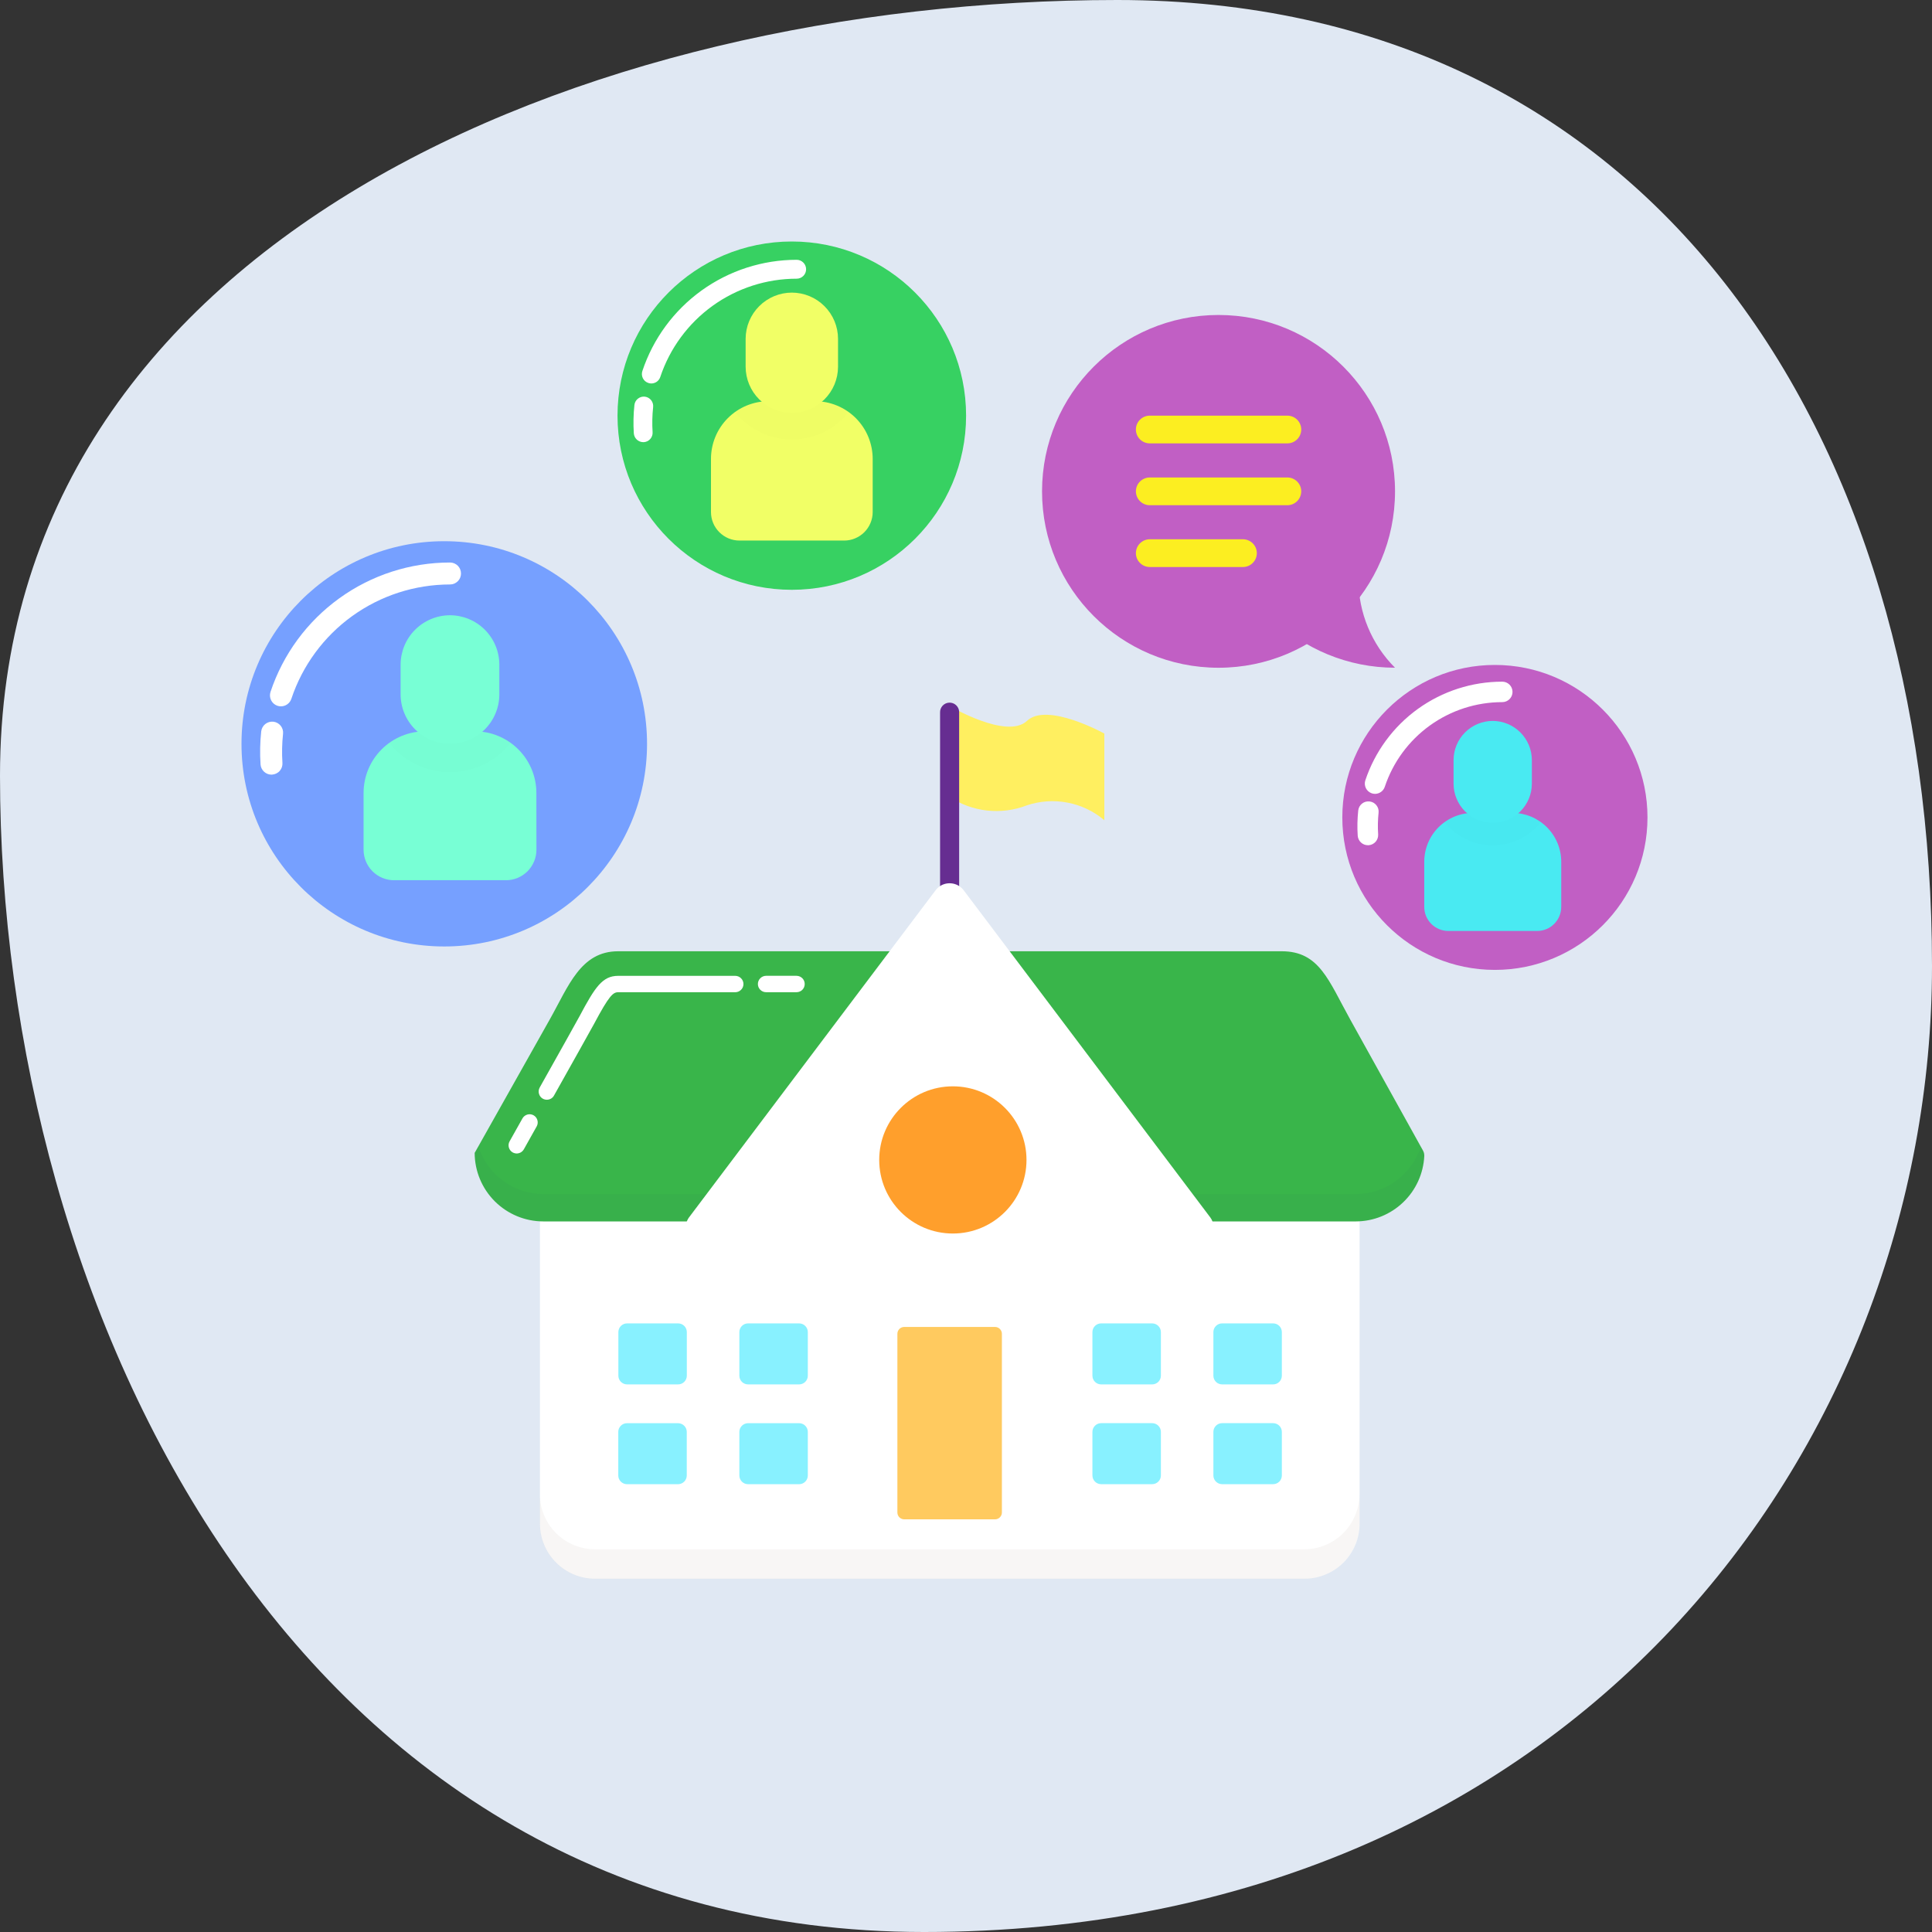 <svg width="64" height="64" viewBox="0 0 64 64" fill="none" xmlns="http://www.w3.org/2000/svg">
<rect x="0" y="0" width="64" height="64" fill="#333333" stroke="none"/>
<path d="M64 32C64 47.911 52.127 64 30.608 64C9.778 64 0 43.369 0 25.696C0 8.023 19.336 0 37.009 0C54.682 0 64 14.327 64 32Z" fill="#E0E8F3"/>
<path d="M40.365 22.12C43.594 22.12 46.212 19.504 46.212 16.277C46.212 13.05 43.594 10.434 40.365 10.434C37.136 10.434 34.519 13.05 34.519 16.277C34.519 19.504 37.136 22.12 40.365 22.12Z" fill="#C15FC4"/>
<path d="M46.211 16.277C45.827 16.66 45.523 17.116 45.315 17.617C45.107 18.118 45 18.655 45 19.198C45 19.74 45.107 20.277 45.315 20.779C45.523 21.28 45.827 21.735 46.211 22.119C44.66 22.119 43.173 21.503 42.077 20.407C40.98 19.312 40.364 17.826 40.364 16.276L46.211 16.277Z" fill="#C15FC4"/>
<path d="M42.645 14.687H38.087C37.966 14.687 37.849 14.639 37.763 14.553C37.676 14.467 37.628 14.35 37.628 14.228C37.628 14.106 37.676 13.989 37.763 13.903C37.849 13.817 37.966 13.769 38.087 13.769H42.645C42.767 13.769 42.884 13.817 42.97 13.903C43.056 13.989 43.105 14.106 43.105 14.228C43.105 14.35 43.056 14.467 42.97 14.553C42.884 14.639 42.767 14.687 42.645 14.687Z" fill="#FCEE21"/>
<path d="M42.645 16.736H38.087C37.966 16.736 37.849 16.687 37.763 16.601C37.676 16.515 37.628 16.398 37.628 16.276C37.628 16.155 37.676 16.038 37.763 15.952C37.849 15.866 37.966 15.817 38.087 15.817H42.645C42.767 15.817 42.884 15.866 42.97 15.952C43.056 16.038 43.105 16.155 43.105 16.276C43.105 16.398 43.056 16.515 42.97 16.601C42.884 16.687 42.767 16.736 42.645 16.736Z" fill="#FCEE21"/>
<path d="M41.175 18.783H38.087C37.966 18.783 37.849 18.735 37.763 18.648C37.676 18.562 37.628 18.446 37.628 18.324C37.628 18.202 37.676 18.085 37.763 17.999C37.849 17.913 37.966 17.864 38.087 17.864H41.175C41.296 17.864 41.413 17.913 41.499 17.999C41.586 18.085 41.634 18.202 41.634 18.324C41.634 18.446 41.586 18.562 41.499 18.648C41.413 18.735 41.296 18.783 41.175 18.783Z" fill="#FCEE21"/>
<path d="M14.717 31.353C18.426 31.353 21.434 28.348 21.434 24.641C21.434 20.934 18.426 17.928 14.717 17.928C11.007 17.928 8 20.934 8 24.641C8 28.348 11.007 31.353 14.717 31.353Z" fill="#76A0FF"/>
<path d="M9.306 23.398C9.267 23.398 9.228 23.392 9.191 23.38C9.099 23.349 9.024 23.284 8.981 23.197C8.938 23.111 8.931 23.012 8.961 22.92C9.376 21.673 10.174 20.587 11.242 19.818C12.309 19.048 13.591 18.634 14.907 18.634C15.004 18.634 15.097 18.672 15.165 18.74C15.233 18.808 15.271 18.901 15.271 18.997C15.271 19.045 15.262 19.092 15.244 19.137C15.226 19.181 15.199 19.221 15.165 19.255C15.131 19.288 15.091 19.315 15.047 19.334C15.003 19.352 14.956 19.361 14.908 19.361C13.745 19.362 12.611 19.728 11.667 20.408C10.724 21.088 10.018 22.048 9.651 23.151C9.627 23.223 9.58 23.286 9.518 23.33C9.456 23.375 9.382 23.398 9.306 23.398Z" fill="white"/>
<path d="M8.994 25.661C8.902 25.661 8.813 25.626 8.746 25.563C8.678 25.5 8.637 25.414 8.631 25.322C8.607 24.957 8.614 24.592 8.653 24.229C8.664 24.133 8.712 24.045 8.787 23.985C8.863 23.925 8.959 23.897 9.055 23.907C9.15 23.918 9.238 23.966 9.298 24.041C9.358 24.116 9.387 24.212 9.376 24.308C9.342 24.628 9.335 24.951 9.356 25.272C9.359 25.32 9.353 25.367 9.338 25.413C9.322 25.458 9.298 25.5 9.267 25.536C9.236 25.572 9.197 25.601 9.154 25.622C9.112 25.643 9.065 25.656 9.017 25.659C9.01 25.66 9.002 25.661 8.994 25.661Z" fill="white"/>
<path d="M17.768 26.268C17.768 25.726 17.553 25.206 17.169 24.823C16.786 24.44 16.266 24.225 15.724 24.225H14.088C13.546 24.225 13.026 24.44 12.643 24.823C12.259 25.206 12.044 25.726 12.044 26.268V28.148C12.044 28.281 12.07 28.412 12.121 28.535C12.172 28.657 12.246 28.769 12.34 28.863C12.434 28.956 12.545 29.031 12.668 29.082C12.791 29.132 12.922 29.159 13.055 29.159H16.759C17.027 29.159 17.284 29.052 17.474 28.863C17.663 28.673 17.77 28.416 17.77 28.148L17.768 26.268Z" fill="#78FFD5"/>
<g opacity="0.1">
<path opacity="0.1" d="M16.916 24.611C16.569 24.36 16.151 24.225 15.723 24.225H14.088C13.659 24.225 13.242 24.36 12.896 24.611C13.136 24.913 13.442 25.157 13.79 25.325C14.138 25.493 14.519 25.58 14.906 25.58C15.292 25.58 15.673 25.493 16.021 25.325C16.369 25.157 16.675 24.913 16.916 24.611Z" fill="#3B2314"/>
</g>
<path d="M16.541 22.015C16.54 21.582 16.367 21.167 16.061 20.861C15.755 20.555 15.339 20.382 14.906 20.381C14.473 20.382 14.057 20.555 13.751 20.861C13.445 21.167 13.272 21.582 13.271 22.015V23.006C13.272 23.439 13.445 23.854 13.751 24.161C14.057 24.467 14.473 24.639 14.906 24.64C15.339 24.639 15.755 24.467 16.061 24.161C16.367 23.854 16.54 23.439 16.541 23.006V22.015Z" fill="#78FFD5"/>
<path d="M49.52 32.129C52.312 32.129 54.575 29.868 54.575 27.078C54.575 24.289 52.312 22.027 49.52 22.027C46.729 22.027 44.466 24.289 44.466 27.078C44.466 29.868 46.729 32.129 49.52 32.129Z" fill="#C15FC4"/>
<path d="M45.55 26.298C45.514 26.297 45.477 26.291 45.443 26.28C45.358 26.251 45.287 26.19 45.247 26.11C45.207 26.029 45.2 25.936 45.228 25.851C45.545 24.899 46.154 24.071 46.968 23.484C47.783 22.897 48.761 22.581 49.765 22.581C49.855 22.581 49.941 22.617 50.005 22.68C50.068 22.744 50.104 22.829 50.104 22.919C50.105 22.964 50.096 23.008 50.079 23.049C50.062 23.09 50.037 23.128 50.005 23.159C49.974 23.191 49.936 23.216 49.895 23.233C49.854 23.25 49.81 23.259 49.765 23.259C48.904 23.259 48.064 23.53 47.365 24.034C46.666 24.538 46.144 25.249 45.872 26.066C45.849 26.133 45.806 26.192 45.748 26.233C45.69 26.275 45.621 26.297 45.55 26.298Z" fill="white"/>
<path d="M45.314 27.999C45.228 27.999 45.146 27.967 45.083 27.908C45.02 27.849 44.982 27.769 44.976 27.683C44.958 27.405 44.964 27.127 44.993 26.85C44.998 26.805 45.011 26.762 45.032 26.723C45.054 26.684 45.083 26.649 45.117 26.622C45.152 26.593 45.192 26.573 45.235 26.56C45.278 26.548 45.322 26.544 45.367 26.549C45.411 26.554 45.454 26.567 45.493 26.588C45.532 26.61 45.566 26.639 45.594 26.673C45.622 26.708 45.643 26.748 45.656 26.79C45.668 26.833 45.672 26.878 45.667 26.922C45.642 27.16 45.637 27.399 45.653 27.638C45.659 27.728 45.629 27.816 45.57 27.884C45.51 27.951 45.427 27.993 45.337 27.999L45.314 27.999Z" fill="white"/>
<path d="M51.718 28.548C51.718 28.119 51.547 27.707 51.243 27.403C50.939 27.099 50.527 26.928 50.097 26.928H48.801C48.371 26.928 47.959 27.099 47.654 27.403C47.35 27.707 47.18 28.119 47.18 28.548V30.04C47.18 30.145 47.2 30.249 47.24 30.346C47.281 30.443 47.34 30.531 47.414 30.606C47.488 30.68 47.577 30.739 47.674 30.779C47.771 30.819 47.875 30.84 47.98 30.84H50.917C51.13 30.84 51.334 30.756 51.484 30.606C51.634 30.455 51.718 30.252 51.718 30.04V28.548Z" fill="#49EAF2"/>
<g opacity="0.1">
<path opacity="0.1" d="M51.042 27.235C50.767 27.036 50.436 26.928 50.096 26.928H48.8C48.46 26.928 48.129 27.035 47.855 27.235C48.045 27.474 48.288 27.668 48.564 27.801C48.84 27.934 49.142 28.003 49.448 28.003C49.755 28.003 50.057 27.934 50.333 27.801C50.609 27.668 50.851 27.474 51.042 27.235Z" fill="#3B2314"/>
</g>
<path d="M50.745 25.177C50.744 24.834 50.607 24.505 50.364 24.262C50.121 24.019 49.792 23.882 49.448 23.881C49.105 23.882 48.775 24.019 48.532 24.262C48.289 24.504 48.152 24.834 48.151 25.177V25.963C48.152 26.306 48.289 26.635 48.532 26.878C48.775 27.121 49.105 27.258 49.448 27.259C49.792 27.258 50.121 27.121 50.364 26.878C50.607 26.635 50.744 26.306 50.745 25.963V25.177Z" fill="#49EAF2"/>
<path d="M26.229 19.538C29.418 19.538 32.003 16.956 32.003 13.769C32.003 10.583 29.418 8 26.229 8C23.041 8 20.456 10.583 20.456 13.769C20.456 16.956 23.041 19.538 26.229 19.538Z" fill="#37D162"/>
<path d="M21.576 12.703C21.542 12.703 21.509 12.697 21.477 12.686C21.398 12.66 21.333 12.604 21.296 12.53C21.259 12.455 21.253 12.37 21.279 12.291C21.636 11.218 22.322 10.285 23.239 9.624C24.157 8.963 25.259 8.607 26.39 8.606C26.431 8.606 26.472 8.614 26.51 8.63C26.548 8.646 26.582 8.669 26.611 8.698C26.64 8.727 26.664 8.761 26.679 8.799C26.695 8.837 26.703 8.877 26.703 8.919C26.703 8.96 26.695 9 26.68 9.038C26.664 9.076 26.641 9.111 26.612 9.14C26.583 9.169 26.548 9.192 26.511 9.208C26.473 9.224 26.432 9.232 26.391 9.232C25.391 9.232 24.416 9.547 23.605 10.131C22.794 10.716 22.188 11.541 21.872 12.489C21.852 12.551 21.812 12.605 21.759 12.644C21.705 12.682 21.641 12.703 21.576 12.703Z" fill="white"/>
<path d="M21.308 14.647C21.229 14.647 21.153 14.616 21.095 14.562C21.037 14.508 21.002 14.434 20.996 14.355C20.976 14.042 20.982 13.727 21.016 13.415C21.025 13.333 21.067 13.258 21.131 13.207C21.196 13.155 21.278 13.131 21.36 13.14C21.442 13.149 21.517 13.191 21.569 13.255C21.62 13.32 21.645 13.402 21.636 13.484C21.606 13.76 21.6 14.038 21.618 14.315C21.621 14.355 21.616 14.397 21.603 14.435C21.59 14.474 21.569 14.51 21.542 14.541C21.515 14.572 21.482 14.597 21.445 14.616C21.409 14.634 21.368 14.644 21.328 14.647C21.321 14.647 21.315 14.647 21.308 14.647Z" fill="white"/>
<path d="M28.909 15.202C28.909 14.695 28.707 14.208 28.349 13.85C27.99 13.491 27.503 13.29 26.996 13.29H25.465C24.957 13.29 24.471 13.491 24.112 13.85C23.753 14.208 23.552 14.695 23.552 15.202V16.962C23.552 17.213 23.651 17.453 23.829 17.63C24.006 17.807 24.246 17.907 24.497 17.907H27.964C28.214 17.907 28.455 17.807 28.632 17.63C28.809 17.453 28.909 17.213 28.909 16.962V15.202Z" fill="#F1FF66"/>
<g opacity="0.1">
<path opacity="0.1" d="M28.114 13.651C27.79 13.416 27.399 13.29 26.998 13.29H25.467C25.067 13.29 24.676 13.416 24.352 13.651C24.577 13.934 24.863 14.162 25.188 14.319C25.514 14.477 25.871 14.558 26.233 14.558C26.594 14.558 26.951 14.477 27.277 14.32C27.603 14.162 27.889 13.934 28.114 13.651Z" fill="#3B2314"/>
</g>
<path d="M27.761 11.222C27.76 10.817 27.598 10.428 27.311 10.142C27.025 9.855 26.636 9.694 26.231 9.693C25.825 9.694 25.436 9.855 25.15 10.142C24.863 10.428 24.701 10.817 24.7 11.222V12.15C24.701 12.555 24.863 12.944 25.15 13.23C25.436 13.517 25.825 13.678 26.231 13.68C26.636 13.678 27.025 13.517 27.311 13.23C27.598 12.944 27.76 12.556 27.761 12.15V11.222Z" fill="#F1FF66"/>
<path d="M31.458 23.389V26.402C31.83 26.647 32.255 26.801 32.698 26.85C33.141 26.899 33.589 26.841 34.005 26.682C34.44 26.534 34.907 26.501 35.359 26.587C35.811 26.672 36.233 26.874 36.583 27.171V24.3C36.583 24.3 34.686 23.248 34.021 23.879C33.356 24.51 31.458 23.389 31.458 23.389Z" fill="#FFEF60"/>
<path d="M31.456 29.875C31.373 29.875 31.293 29.841 31.233 29.782C31.174 29.723 31.141 29.643 31.141 29.559V23.607C31.137 23.523 31.167 23.441 31.223 23.379C31.28 23.317 31.358 23.28 31.442 23.276C31.526 23.272 31.608 23.301 31.67 23.358C31.732 23.414 31.769 23.493 31.773 23.577V23.607V29.559C31.773 29.643 31.74 29.723 31.681 29.782C31.622 29.841 31.541 29.875 31.458 29.875H31.456Z" fill="#662D91"/>
<path d="M18.582 37.572H44.339C44.431 37.572 44.522 37.59 44.606 37.624C44.691 37.66 44.768 37.711 44.833 37.776C44.898 37.84 44.949 37.917 44.984 38.002C45.02 38.087 45.038 38.178 45.038 38.269V50.473C45.038 50.957 44.845 51.421 44.503 51.763C44.161 52.105 43.697 52.298 43.212 52.298H19.712C19.227 52.298 18.763 52.106 18.421 51.763C18.078 51.421 17.886 50.957 17.886 50.473V38.27C17.886 38.085 17.959 37.908 18.09 37.777C18.22 37.646 18.398 37.572 18.582 37.572Z" fill="white"/>
<g opacity="0.2">
<path opacity="0.2" d="M43.209 51.323H19.708C19.224 51.321 18.761 51.129 18.419 50.787C18.077 50.445 17.884 49.981 17.883 49.498V50.477C17.884 50.96 18.077 51.424 18.419 51.766C18.761 52.107 19.224 52.3 19.708 52.301H43.209C43.692 52.3 44.156 52.107 44.498 51.765C44.84 51.423 45.033 50.96 45.035 50.477V49.498C45.033 49.981 44.84 50.445 44.498 50.787C44.156 51.129 43.692 51.321 43.209 51.323Z" fill="#42210B"/>
</g>
<path d="M44.913 40.461H17.996C17.394 40.46 16.817 40.22 16.391 39.795C15.965 39.369 15.725 38.793 15.724 38.191L18.205 33.782C18.833 32.671 19.228 31.512 20.477 31.512H42.46C43.709 31.512 44.01 32.482 44.733 33.782L47.135 38.108C47.167 38.164 47.183 38.227 47.181 38.292C47.153 38.875 46.903 39.425 46.48 39.829C46.058 40.233 45.497 40.459 44.913 40.461Z" fill="#39B54A"/>
<g opacity="0.2">
<path opacity="0.2" d="M47.069 37.977C46.922 38.434 46.635 38.832 46.248 39.115C45.862 39.399 45.395 39.553 44.916 39.556H17.998C17.519 39.553 17.053 39.399 16.666 39.115C16.28 38.832 15.993 38.434 15.847 37.977L15.727 38.192C15.728 38.793 15.968 39.37 16.394 39.795C16.82 40.221 17.397 40.46 17.999 40.462H44.914C45.499 40.46 46.061 40.234 46.483 39.829C46.906 39.425 47.157 38.873 47.184 38.289C47.186 38.225 47.17 38.161 47.138 38.105L47.069 37.977Z" fill="#1E3A63"/>
</g>
<path d="M22.463 43.839H20.773C20.614 43.839 20.484 43.968 20.484 44.128V45.571C20.484 45.731 20.614 45.86 20.773 45.86H22.463C22.623 45.86 22.752 45.731 22.752 45.571V44.128C22.752 43.968 22.623 43.839 22.463 43.839Z" fill="#88F1FF"/>
<path d="M26.471 43.839H24.781C24.622 43.839 24.492 43.968 24.492 44.128V45.572C24.492 45.731 24.622 45.86 24.781 45.86H26.471C26.631 45.86 26.76 45.731 26.76 45.572V44.128C26.76 43.968 26.631 43.839 26.471 43.839Z" fill="#88F1FF"/>
<path d="M22.46 47.145H20.77C20.611 47.145 20.481 47.274 20.481 47.433V48.877C20.481 49.036 20.611 49.166 20.77 49.166H22.46C22.62 49.166 22.75 49.036 22.75 48.877V47.433C22.75 47.274 22.62 47.145 22.46 47.145Z" fill="#88F1FF"/>
<path d="M26.471 47.145H24.781C24.622 47.145 24.492 47.274 24.492 47.433V48.877C24.492 49.036 24.622 49.166 24.781 49.166H26.471C26.631 49.166 26.76 49.036 26.76 48.877V47.433C26.76 47.274 26.631 47.145 26.471 47.145Z" fill="#88F1FF"/>
<path d="M38.166 43.839H36.477C36.317 43.839 36.188 43.968 36.188 44.128V45.571C36.188 45.731 36.317 45.86 36.477 45.86H38.166C38.326 45.86 38.456 45.731 38.456 45.571V44.128C38.456 43.968 38.326 43.839 38.166 43.839Z" fill="#88F1FF"/>
<path d="M42.174 43.839H40.484C40.325 43.839 40.195 43.968 40.195 44.128V45.572C40.195 45.731 40.325 45.86 40.484 45.86H42.174C42.334 45.86 42.463 45.731 42.463 45.572V44.128C42.463 43.968 42.334 43.839 42.174 43.839Z" fill="#88F1FF"/>
<path d="M38.166 47.144H36.477C36.317 47.144 36.188 47.273 36.188 47.433V48.876C36.188 49.036 36.317 49.165 36.477 49.165H38.166C38.326 49.165 38.456 49.036 38.456 48.876V47.433C38.456 47.273 38.326 47.144 38.166 47.144Z" fill="#88F1FF"/>
<path d="M42.174 47.144H40.484C40.325 47.144 40.195 47.273 40.195 47.433V48.876C40.195 49.036 40.325 49.165 40.484 49.165H42.174C42.334 49.165 42.463 49.036 42.463 48.876V47.433C42.463 47.273 42.334 47.144 42.174 47.144Z" fill="#88F1FF"/>
<path d="M40.088 40.323L31.907 29.47C31.808 29.351 31.666 29.276 31.512 29.262C31.357 29.247 31.204 29.295 31.084 29.393C31.057 29.417 31.032 29.442 31.009 29.47L22.828 40.323C22.739 40.443 22.7 40.593 22.722 40.741C22.743 40.889 22.822 41.022 22.942 41.112C23.039 41.185 23.157 41.224 23.278 41.224H39.639C39.713 41.224 39.786 41.209 39.855 41.18C39.923 41.152 39.985 41.11 40.037 41.058C40.09 41.005 40.131 40.943 40.159 40.874C40.187 40.806 40.202 40.733 40.201 40.659C40.201 40.538 40.162 40.42 40.089 40.323H40.088Z" fill="white"/>
<path d="M32.962 43.957H29.954C29.828 43.957 29.727 44.059 29.727 44.184V50.103C29.727 50.228 29.828 50.33 29.954 50.33H32.962C33.087 50.33 33.189 50.228 33.189 50.103V44.184C33.189 44.059 33.087 43.957 32.962 43.957Z" fill="#FFCA5F"/>
<path d="M31.564 40.862C32.912 40.862 34.004 39.77 34.004 38.424C34.004 37.078 32.912 35.986 31.564 35.986C30.217 35.986 29.125 37.078 29.125 38.424C29.125 39.77 30.217 40.862 31.564 40.862Z" fill="#FF9F2C"/>
<path d="M18.97 44.761C18.898 44.761 18.829 44.733 18.778 44.682C18.727 44.631 18.698 44.562 18.698 44.49V41.226C18.698 41.154 18.727 41.085 18.778 41.034C18.829 40.983 18.898 40.955 18.97 40.954C19.042 40.955 19.111 40.983 19.162 41.034C19.212 41.085 19.241 41.154 19.241 41.226V44.49C19.241 44.562 19.212 44.631 19.161 44.682C19.11 44.733 19.042 44.761 18.97 44.761Z" fill="white"/>
<path d="M18.97 47.037C18.898 47.037 18.829 47.008 18.778 46.957C18.727 46.907 18.698 46.838 18.698 46.766V45.863C18.698 45.791 18.727 45.722 18.778 45.671C18.829 45.62 18.898 45.592 18.97 45.592C19.042 45.592 19.111 45.62 19.162 45.671C19.212 45.722 19.241 45.791 19.241 45.863V46.766C19.241 46.838 19.212 46.907 19.161 46.957C19.11 47.008 19.042 47.037 18.97 47.037Z" fill="white"/>
<path d="M26.386 32.868H25.378C25.306 32.868 25.237 32.84 25.186 32.789C25.135 32.738 25.106 32.669 25.106 32.597C25.106 32.525 25.135 32.456 25.186 32.405C25.237 32.354 25.306 32.325 25.378 32.325H26.386C26.458 32.326 26.527 32.354 26.578 32.405C26.629 32.456 26.657 32.525 26.657 32.597C26.657 32.669 26.629 32.738 26.578 32.789C26.527 32.84 26.458 32.868 26.386 32.868Z" fill="white"/>
<path d="M18.115 36.43C18.069 36.43 18.023 36.418 17.982 36.396C17.919 36.36 17.873 36.302 17.854 36.232C17.834 36.163 17.843 36.089 17.878 36.026C18.593 34.752 19.16 33.738 19.197 33.666C19.714 32.693 19.958 32.326 20.479 32.326H24.356C24.428 32.326 24.497 32.355 24.548 32.406C24.599 32.457 24.628 32.526 24.628 32.598C24.628 32.67 24.599 32.739 24.548 32.789C24.497 32.84 24.428 32.869 24.356 32.869H20.479C20.31 32.869 20.183 32.969 19.678 33.919C19.632 34.008 18.957 35.212 18.352 36.291C18.329 36.334 18.294 36.369 18.253 36.393C18.211 36.417 18.163 36.43 18.115 36.43Z" fill="white"/>
<path d="M17.117 38.211C17.071 38.21 17.025 38.198 16.984 38.176C16.922 38.141 16.876 38.082 16.857 38.013C16.837 37.945 16.846 37.871 16.881 37.808L17.307 37.049C17.342 36.986 17.401 36.941 17.47 36.921C17.538 36.902 17.612 36.91 17.675 36.945C17.737 36.98 17.783 37.038 17.802 37.107C17.822 37.176 17.814 37.25 17.779 37.312L17.353 38.072C17.329 38.113 17.295 38.148 17.254 38.173C17.212 38.197 17.165 38.21 17.117 38.211Z" fill="white"/>
<path d="M27.037 36.815C26.978 36.816 26.921 36.796 26.874 36.76C26.846 36.739 26.822 36.712 26.803 36.681C26.785 36.651 26.773 36.617 26.768 36.581C26.763 36.546 26.765 36.51 26.774 36.476C26.783 36.441 26.799 36.409 26.82 36.38L31.239 30.518C31.282 30.46 31.347 30.422 31.418 30.412C31.49 30.402 31.562 30.421 31.62 30.464C31.677 30.507 31.715 30.572 31.725 30.643C31.735 30.714 31.717 30.787 31.674 30.844L27.254 36.707C27.229 36.741 27.196 36.768 27.159 36.787C27.121 36.806 27.079 36.816 27.037 36.815Z" fill="white"/>
<path d="M25.662 38.638C25.603 38.639 25.546 38.62 25.499 38.584C25.471 38.563 25.447 38.536 25.428 38.505C25.41 38.474 25.398 38.441 25.393 38.405C25.388 38.37 25.39 38.334 25.399 38.3C25.408 38.265 25.424 38.233 25.445 38.204L26.089 37.351C26.132 37.293 26.196 37.255 26.268 37.245C26.339 37.235 26.412 37.253 26.469 37.296C26.527 37.34 26.565 37.404 26.575 37.476C26.585 37.547 26.566 37.62 26.523 37.677L25.88 38.531C25.854 38.564 25.821 38.591 25.784 38.61C25.746 38.629 25.704 38.639 25.662 38.638Z" fill="white"/>
</svg>

